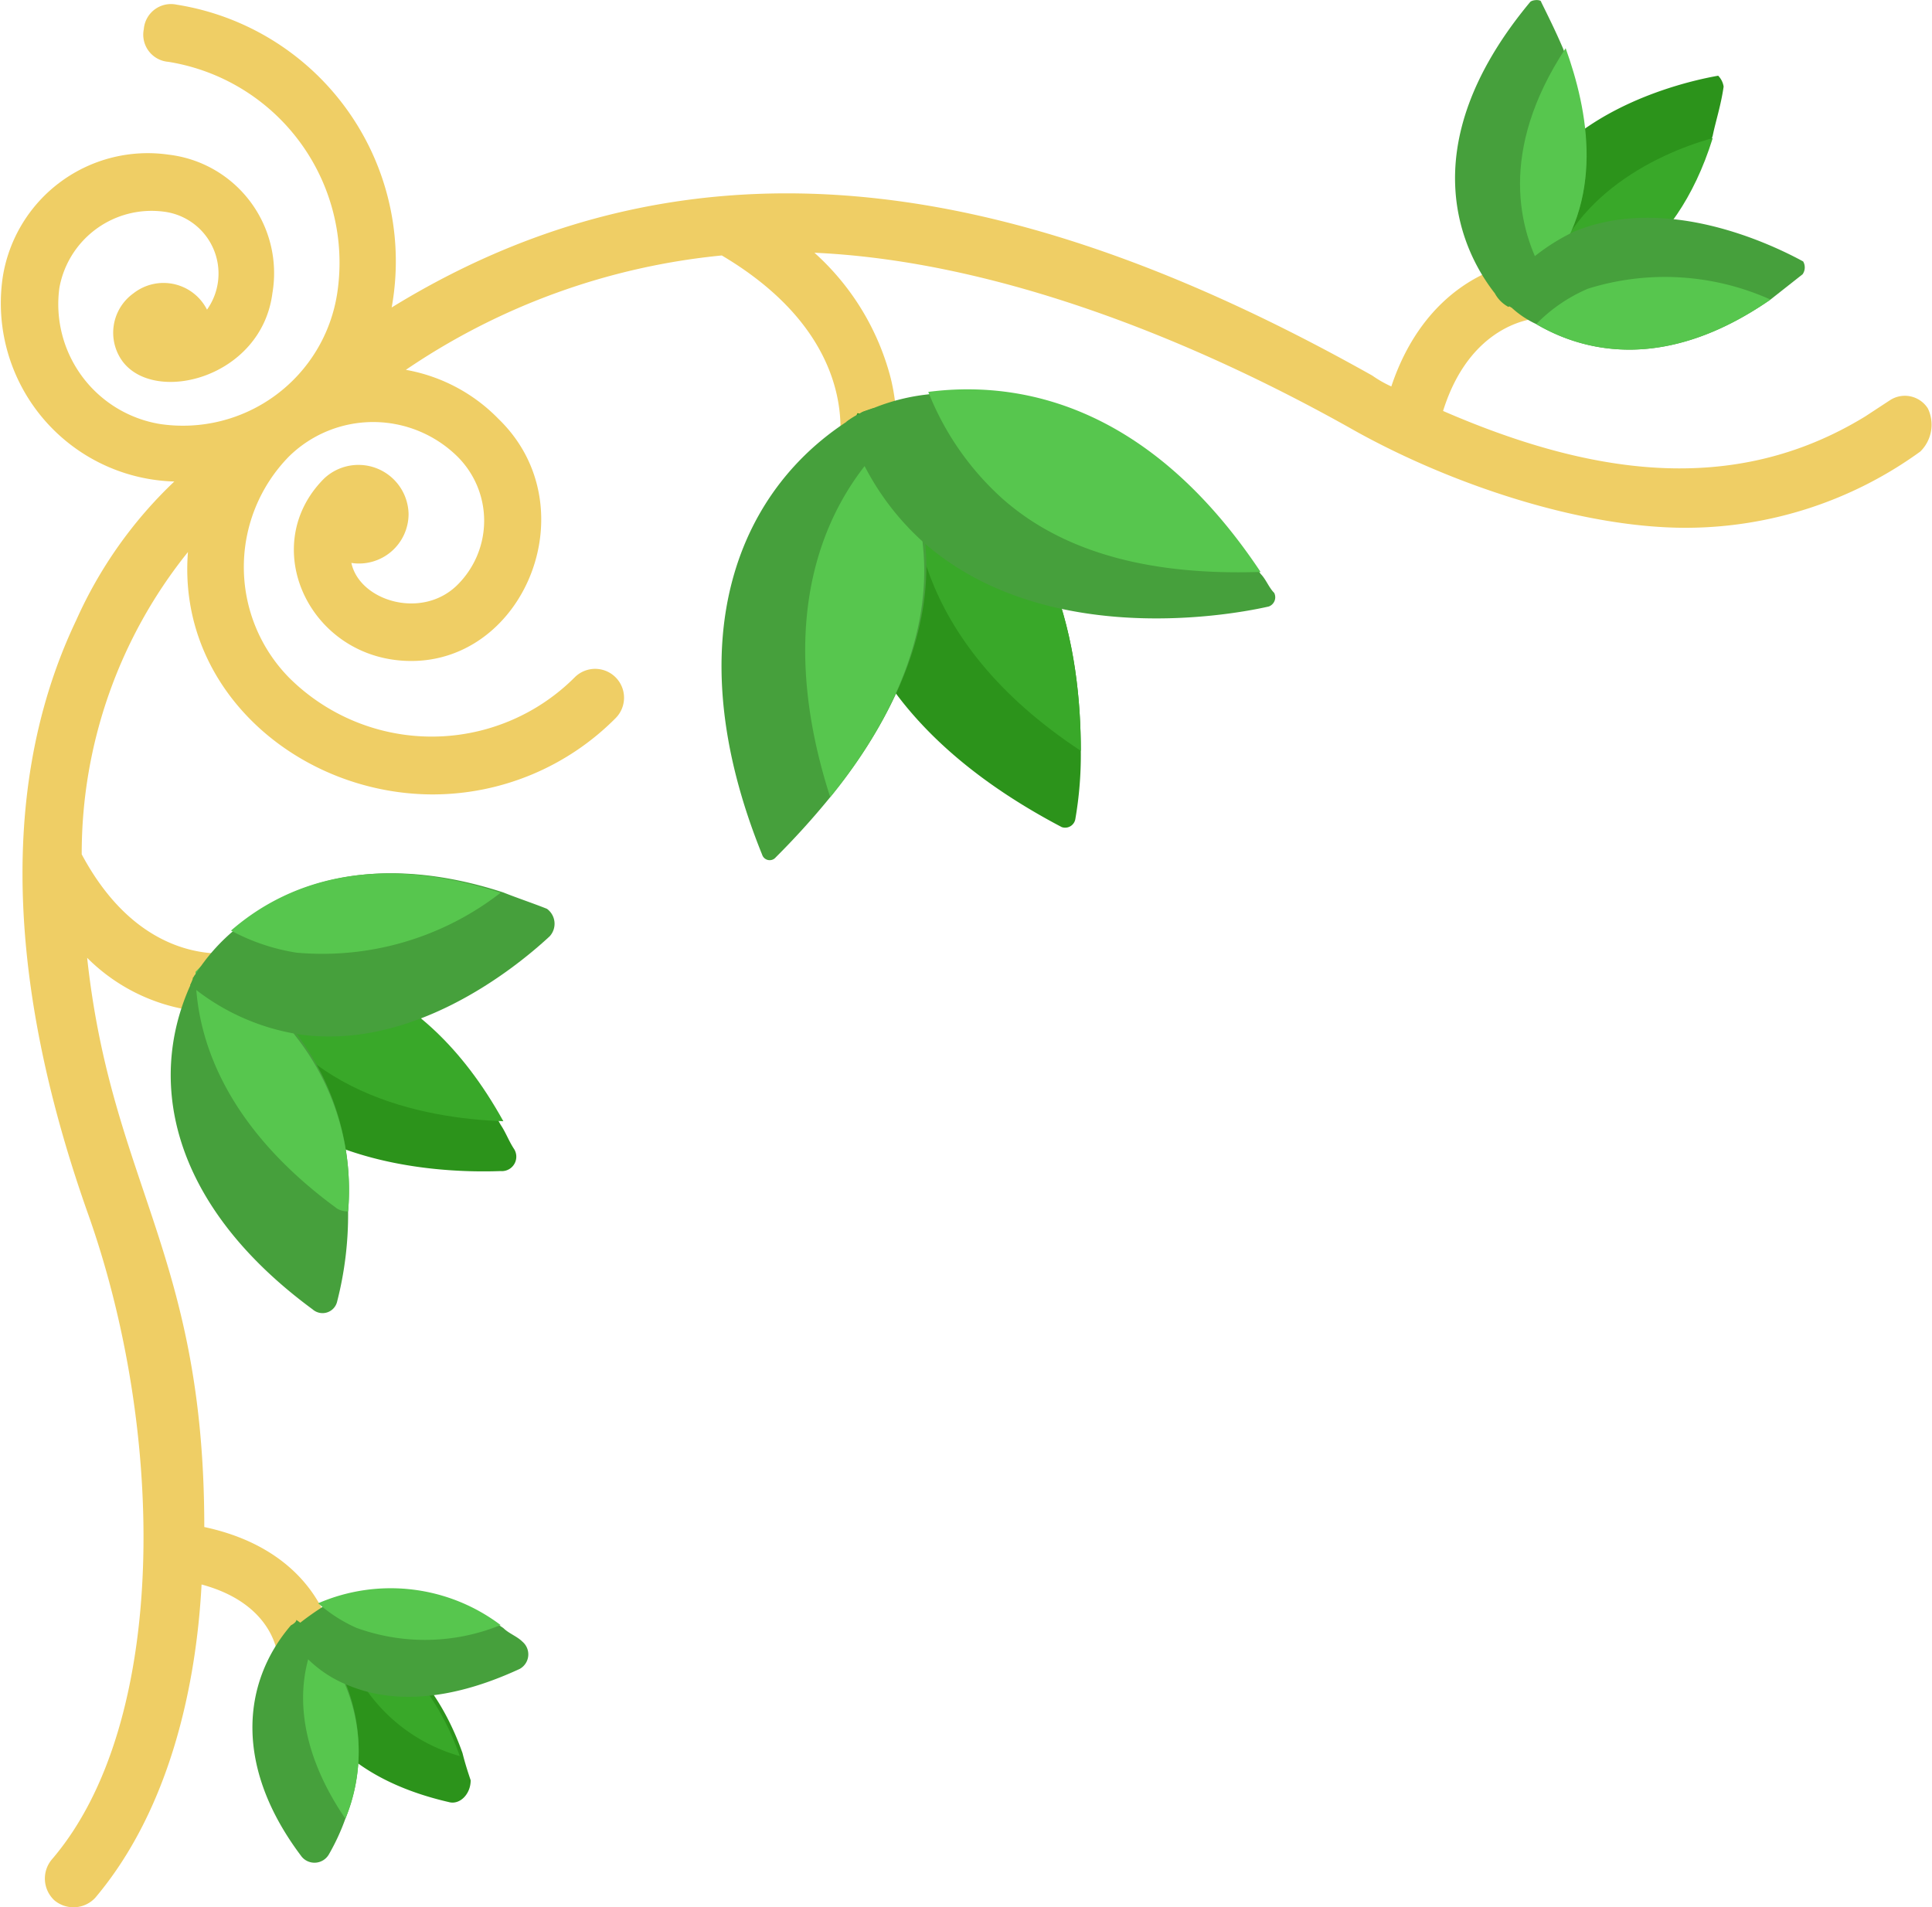 <svg xmlns="http://www.w3.org/2000/svg" viewBox="0 0 70.93 70.03"><defs><style>.cls-1{fill:#efce65;}.cls-2{fill:#2c931b;}.cls-3{fill:#39a829;}.cls-4{fill:#46a03c;}.cls-5{fill:#57c64e;}</style></defs><g id="Layer_2" data-name="Layer 2"><g id="Слой_1" data-name="Слой 1"><path class="cls-1" d="M70.78,15a1,1,0,0,0-1.4-.3l-.9.59c-4.9,3-10.2,2.1-15.5-.2,1-3.2,3.3-3.4,3.5-3.4a1.05,1.05,0,1,0-.1-2.1c-1.4,0-4.1,1-5.3,4.6a4.35,4.35,0,0,1-.7-.4c-12.1-6.8-24.3-9.7-36-2.5A9.54,9.54,0,0,0,6.48.17a1,1,0,0,0-1.2.9,1,1,0,0,0,.9,1.2,7.47,7.47,0,0,1,6.2,8.5,5.73,5.73,0,0,1-6.5,4.8,4.46,4.46,0,0,1-3.7-5A3.44,3.44,0,0,1,6,7.77a2.29,2.29,0,0,1,1.6,3.6,1.79,1.79,0,0,0-2.7-.6,1.78,1.78,0,0,0-.4,2.5c1.2,1.6,5.1.6,5.5-2.5a4.38,4.38,0,0,0-3.8-5.09,5.39,5.39,0,0,0-6.1,4.5,6.55,6.55,0,0,0,6.3,7.5,16,16,0,0,0-3.6,5.09c-3.2,6.71-2.1,14.61.4,21.71,2.9,8.09,3,18.8-1.3,23.8a1.09,1.09,0,0,0,.1,1.5,1.09,1.09,0,0,0,1.5-.1c2.7-3.2,3.7-7.7,3.9-11.5,2.6.7,2.8,2.5,2.8,2.7h2.1c0-1.31-1-4-4.8-4.81,0-10-3.4-12.59-4.3-20.9a6.82,6.82,0,0,0,6,1.9,1.08,1.08,0,1,0-.5-2.1c-.1,0-3.4.7-5.7-3.6a17.66,17.66,0,0,1,3.9-11.1c-.4,5.1,4.1,8.9,9,8.9a9.47,9.47,0,0,0,6.7-2.8,1.06,1.06,0,0,0-1.5-1.5,7.42,7.42,0,0,1-10.5,0,5.8,5.8,0,0,1,0-8.1,4.41,4.41,0,0,1,6.2,0,3.32,3.32,0,0,1,0,4.7c-1.3,1.3-3.6.6-3.9-.8a1.82,1.82,0,0,0,2.1-1.8,1.84,1.84,0,0,0-3.1-1.3c-2.5,2.5-.5,6.7,3.2,6.7,4.2,0,6.5-5.7,3.2-8.89a6.27,6.27,0,0,0-3.4-1.8,24.91,24.91,0,0,1,11.6-4.2c5.4,3.2,4.3,7.3,4.2,7.5a1,1,0,0,0,2,.6,7.56,7.56,0,0,0,0-3.6,9.32,9.32,0,0,0-2.8-4.6c6.6.3,13.7,3.1,19.6,6.4,3.5,2,8.4,3.7,12.4,3.7a14.69,14.69,0,0,0,8.6-2.8A1.38,1.38,0,0,0,70.78,15Z"/><path class="cls-2" d="M39.68,27.57a13.8,13.8,0,0,1-.2,2.5.38.38,0,0,1-.5.3c-11.8-6.2-7.5-15.2-7.5-15.2a10.33,10.33,0,0,1,2.1.7C38.88,18.27,39.68,24.07,39.68,27.57Z"/><path class="cls-3" d="M39.68,27.57c-6.2-4.09-6.5-9-6.1-11.8C38.88,18.27,39.68,24.07,39.68,27.57Z"/><path class="cls-4" d="M30.48,29.27a28.9,28.9,0,0,1-2,2.21.29.29,0,0,1-.5-.1c-3.2-7.9-.9-13.6,3.6-16.2.1-.1.3-.1.5-.2a7.05,7.05,0,0,1,.7,1.2,9.73,9.73,0,0,1,1.2,3.9C34.28,23.68,32.28,27.07,30.48,29.27Z"/><path class="cls-5" d="M30.48,29.27c-1.9-5.9-.7-10.39,2.2-13.2A9.77,9.77,0,0,1,33.88,20C34.28,23.68,32.28,27.07,30.48,29.27Z"/><path class="cls-4" d="M46.58,22.27c-1.8.41-8.3,1.41-12.6-2.29a9.78,9.78,0,0,1-2.9-4.5,3.13,3.13,0,0,1,1-.5,7.46,7.46,0,0,1,2-.5c3-.5,7.9.2,12.2,6.59.2.2.3.5.5.7A.36.36,0,0,1,46.58,22.27Z"/><path class="cls-5" d="M46.28,21c-2.8.09-6.7-.21-9.5-2.71a10.42,10.42,0,0,1-2.7-3.9C37.08,14,42,14.57,46.28,21Z"/><path class="cls-2" d="M63.28,3.18c-.1.7-.3,1.3-.4,1.8-1.4,4.5-4.4,5.7-6.2,5.9a6,6,0,0,1-1.5,0c-.4-6.2,6.2-7.8,7.9-8.1A.73.73,0,0,1,63.28,3.18Z"/><path class="cls-3" d="M62.88,5.07c-1.4,4.5-4.4,5.7-6.2,5.91C57.28,7.38,60.68,5.68,62.88,5.07Z"/><path class="cls-4" d="M56.68,10.07a13.88,13.88,0,0,1-1.3,1.2,1.21,1.21,0,0,1-.5-.5c-1.1-1.4-3.2-5.29,1.3-10.7.1-.09.4-.09.4,0,.2.41.5,1,.8,1.7C58.28,4,59,7.38,56.68,10.07Z"/><path class="cls-5" d="M56.68,10.07c-.9-1.59-1.7-4.5.8-8.3C58.28,4,59,7.38,56.68,10.07Z"/><path class="cls-2" d="M18.38,43c-2.5.09-9.9-.2-11.3-7.1a5.92,5.92,0,0,1,1.7-.4c2.3-.31,6.5.19,9.6,5.8.2.3.3.6.5.9A.53.53,0,0,1,18.38,43Z"/><path class="cls-3" d="M18.48,41.17c-2.9-.1-7.9-1-9.6-5.8C11.18,35.17,15.38,35.57,18.48,41.17Z"/><path class="cls-4" d="M12.78,44.48a12.85,12.85,0,0,1-.4,3.3.55.55,0,0,1-.9.3c-5.3-3.9-6.2-8.6-4.3-12.3a.1.1,0,0,1,.1-.1l.2-.2a7.35,7.35,0,0,1,3.5,2.6A9.53,9.53,0,0,1,12.78,44.48Z"/><path class="cls-5" d="M12.78,44.48a.76.76,0,0,1-.4-.1c-3.7-2.7-5.2-5.81-5.2-8.7l.2-.2a7.35,7.35,0,0,1,3.5,2.6A9.12,9.12,0,0,1,12.78,44.48Z"/><path class="cls-2" d="M16.48,66.17c-6.5-1.5-5.7-6.5-5.7-6.5a9.72,9.72,0,0,1,1.8.1c2.5.6,3.8,2.9,4.4,4.6.1.4.2.7.3,1C17.28,65.88,16.88,66.28,16.48,66.17Z"/><path class="cls-3" d="M16.88,64.48a6.26,6.26,0,0,1-4.4-4.6C15,60.48,16.28,62.78,16.88,64.48Z"/><path class="cls-4" d="M12.68,66.78a8.1,8.1,0,0,1-.6,1.3.61.61,0,0,1-1,.1c-2.5-3.3-2.2-6.4-.4-8.5,0,0,.2-.1.2-.2a4.35,4.35,0,0,1,.7.6,4.52,4.52,0,0,1,1.1,1.7A6.64,6.64,0,0,1,12.68,66.78Z"/><path class="cls-5" d="M12.68,66.78c-1.7-2.5-1.9-4.8-1.1-6.6a4.52,4.52,0,0,1,1.1,1.7A6.39,6.39,0,0,1,12.68,66.78Z"/><path class="cls-4" d="M19.08,61.28c-1.3.6-3.9,1.6-6.3.6a4.41,4.41,0,0,1-2.2-1.9c0-.1.2-.2.2-.2a10.47,10.47,0,0,1,1.1-.8c1.8-1,4.1-.91,6.6.8.2.2.5.3.7.5A.61.61,0,0,1,19.08,61.28Z"/><path class="cls-5" d="M18.38,59.67a7.37,7.37,0,0,1-5.3.1,5.51,5.51,0,0,1-1.4-.9A6.7,6.7,0,0,1,18.38,59.67Z"/><path class="cls-4" d="M66.18,10.07,65,11c-3.9,2.7-6.9,1.9-8.6.9a3.49,3.49,0,0,1-.9-.6,1.21,1.21,0,0,1-.5-.5,7.51,7.51,0,0,1,2.8-2.3c3.4-1.4,7.3.5,8.4,1.1A.44.44,0,0,1,66.18,10.07Z"/><path class="cls-5" d="M65,11c-3.9,2.7-6.9,1.9-8.6.9a5.86,5.86,0,0,1,1.9-1.3A9.46,9.46,0,0,1,65,11Z"/><path class="cls-4" d="M20.18,34.38c-1.4,1.3-5.1,4.19-9.2,3.6a8.25,8.25,0,0,1-4-1.81c.1-.19.1-.3.2-.4h0a7,7,0,0,1,1.4-1.6c2.2-2,5.6-2.8,9.9-1.4.5.2,1.1.4,1.6.6A.68.68,0,0,1,20.18,34.38Z"/><path class="cls-5" d="M18.38,32.78a10.67,10.67,0,0,1-7.5,2.2,7.57,7.57,0,0,1-2.4-.81C10.78,32.17,14.08,31.38,18.38,32.78Z"/></g></g></svg>